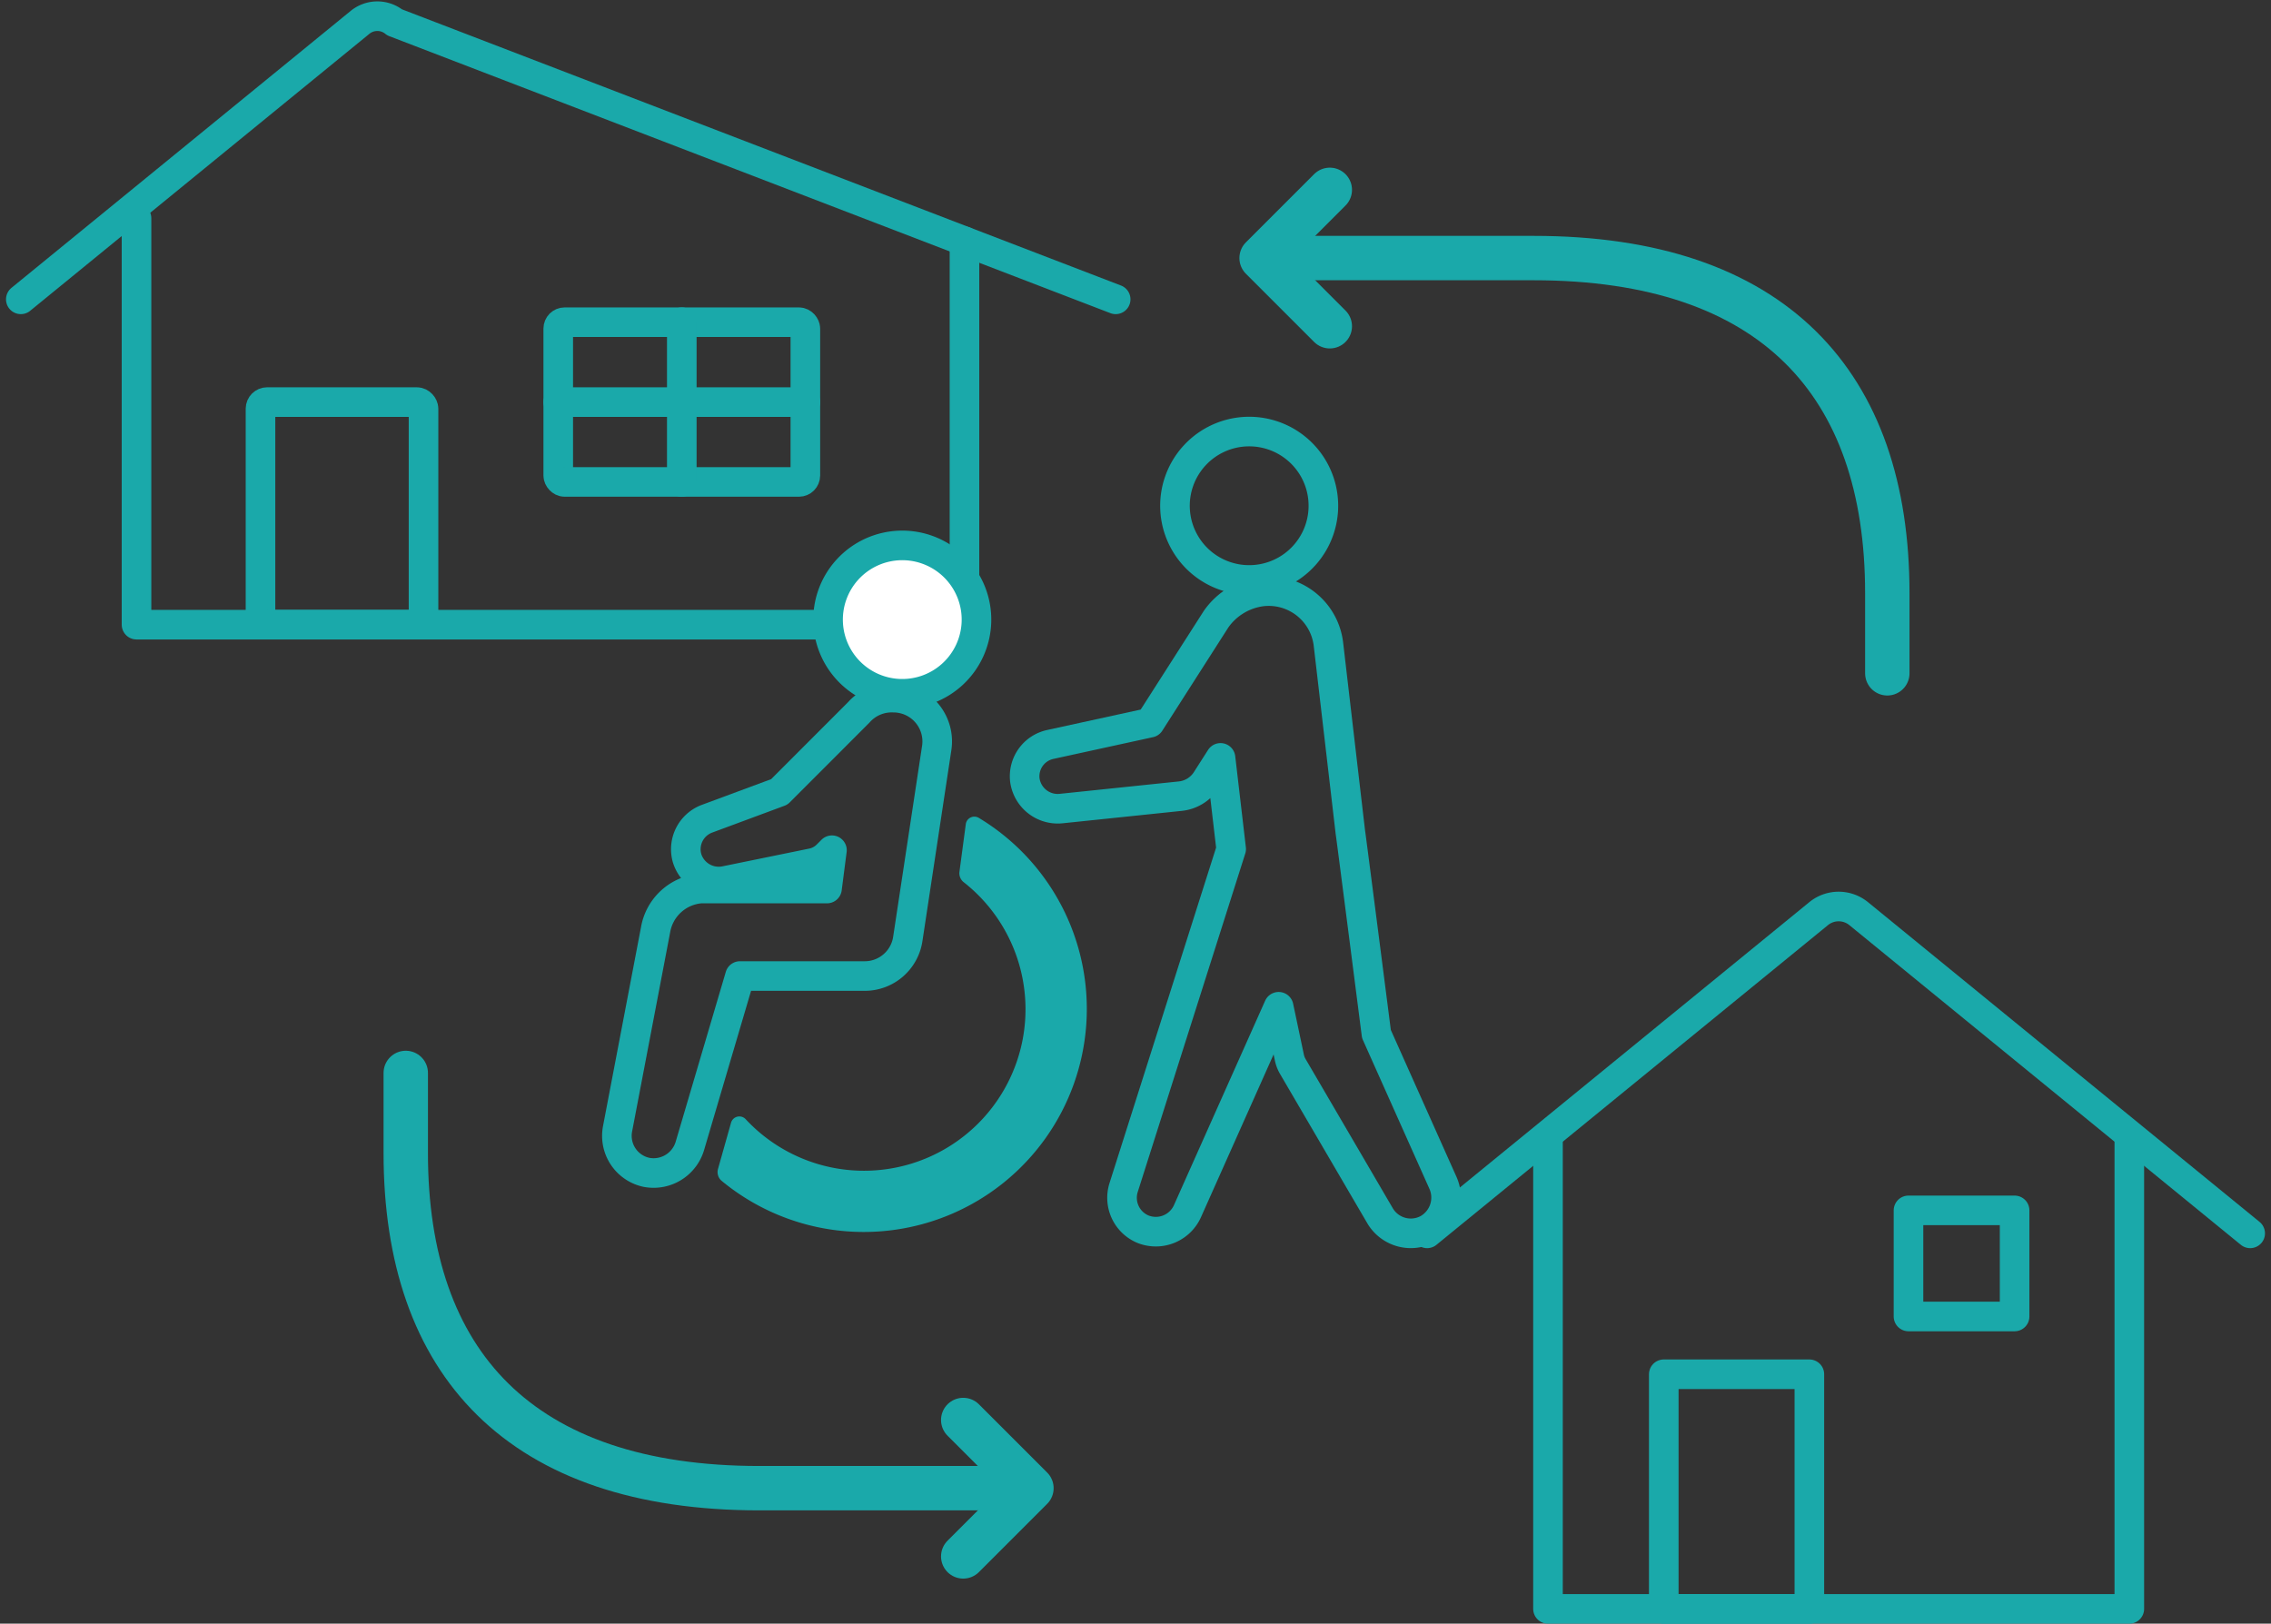 <svg xmlns="http://www.w3.org/2000/svg" width="153.479" height="109.744" viewBox="0 0 153.479 109.744">
  <rect x="0" y="0" width="153.479" height="109.744" fill="#333333" stroke="none"/>
  <g id="icon_service_04" transform="translate(-3.553 5.349)">
    <g id="グループ_112" data-name="グループ 112" transform="translate(4.96 -4.255)">
      <path id="パス_70" data-name="パス 70" d="M62.231,11.771V37.686H6.276V10.214" transform="translate(1.543 3.442)" fill="none" stroke="#1aa9aa" stroke-linecap="round" stroke-linejoin="round" stroke-width="2"/>
      <path id="パス_71" data-name="パス 71" d="M1,20.138,23.926,1.417a1.847,1.847,0,0,1,2.337,0L74.992,20.138" transform="translate(-1 -1)" fill="none" stroke="#1aa9aa" stroke-linecap="round" stroke-linejoin="round" stroke-width="2"/>
      <rect id="長方形_707" data-name="長方形 707" width="16.701" height="10.797" rx="0.434" transform="translate(36.32 20.684)" fill="none" stroke="#1aa9aa" stroke-linecap="round" stroke-linejoin="round" stroke-width="2"/>
      <line id="線_124" data-name="線 124" y2="10.797" transform="translate(44.67 20.684)" fill="none" stroke="#1aa9aa" stroke-linecap="round" stroke-linejoin="round" stroke-width="2"/>
      <line id="線_125" data-name="線 125" x2="16.703" transform="translate(36.319 26.083)" fill="none" stroke="#1aa9aa" stroke-linecap="round" stroke-linejoin="round" stroke-width="2"/>
      <rect id="長方形_708" data-name="長方形 708" width="11.018" height="15.044" rx="0.45" transform="translate(16.198 26.083)" fill="none" stroke="#1aa9aa" stroke-linecap="round" stroke-linejoin="round" stroke-width="2"/>
    </g>
    <g id="グループ_111" data-name="グループ 111" transform="translate(100.001 55.923)">
      <path id="パス_72" data-name="パス 72" d="M127.036,42.133V73.845H87.748V42.133" transform="translate(-79.58 -26.372)" fill="none" stroke="#1aa9aa" stroke-linecap="round" stroke-linejoin="round" stroke-width="2"/>
      <path id="パス_73" data-name="パス 73" d="M82.148,53.419,108.61,31.808a2.137,2.137,0,0,1,2.7,0l26.462,21.611" transform="translate(-82.148 -31.328)" fill="none" stroke="#1aa9aa" stroke-linecap="round" stroke-linejoin="round" stroke-width="2"/>
      <rect id="長方形_709" data-name="長方形 709" width="7.171" height="7.171" transform="translate(32.532 20.539)" fill="none" stroke="#1aa9aa" stroke-linecap="round" stroke-linejoin="round" stroke-width="2"/>
      <rect id="長方形_710" data-name="長方形 710" width="9.84" height="15.857" transform="translate(15.993 31.616)" fill="none" stroke="#1aa9aa" stroke-linecap="round" stroke-linejoin="round" stroke-width="2"/>
    </g>
    <g id="グループ_113" data-name="グループ 113" transform="translate(45.244 23.822)">
      <path id="パス_65" data-name="パス 65" d="M57.647,34.3a5.015,5.015,0,1,0-4.679-4.679A5.015,5.015,0,0,0,57.647,34.3Z" transform="translate(-38.686 -16.587)" fill="#fff" stroke="#1aa9aa" stroke-linecap="round" stroke-linejoin="round" stroke-width="2"/>
      <path id="パス_66" data-name="パス 66" d="M71.476,29.76A5.015,5.015,0,1,0,66.8,25.082,5.015,5.015,0,0,0,71.476,29.76Z" transform="translate(-29.073 -19.742)" fill="none" stroke="#1aa9aa" stroke-linecap="round" stroke-linejoin="round" stroke-width="2"/>
      <path id="パス_67" data-name="パス 67" d="M61.279,49.169A2.941,2.941,0,0,0,64.2,46.653l1.954-12.9a2.96,2.96,0,0,0-2.482-3.367,2.821,2.821,0,0,0-.446-.034,2.979,2.979,0,0,0-2.344,1l-5.367,5.372-4.885,1.812a2.2,2.2,0,0,0-1.349,2.663A2.239,2.239,0,0,0,51.9,42.729l5.829-1.192a2,2,0,0,0,1.022-.549l.322-.322-.334,2.588H50.22a3.366,3.366,0,0,0-3.066,2.783L44.582,59.506a2.522,2.522,0,0,0,1.966,2.934,2.559,2.559,0,0,0,2.931-1.815l3.38-11.456Z" transform="translate(-44.539 -12.369)" fill="none" stroke="#1aa9aa" stroke-linecap="round" stroke-linejoin="round" stroke-width="2"/>
      <path id="パス_68" data-name="パス 68" d="M65.329,35.6,64.9,38.819a.772.772,0,0,0,.286.707A10.916,10.916,0,1,1,50.446,55.539a.584.584,0,0,0-.983.247l-.881,3.124a.776.776,0,0,0,.253.809A15.075,15.075,0,1,0,66.215,35.183a.585.585,0,0,0-.887.42" transform="translate(-41.749 -9.069)" fill="#1aa9aa"/>
      <path id="パス_69" data-name="パス 69" d="M89.055,66.077,84.57,56.04S82.835,42.5,82.808,42.4L81.327,29.7a4.066,4.066,0,0,0-4.509-3.568A4.466,4.466,0,0,0,73.734,28l-4.477,7-6.731,1.47A2.2,2.2,0,0,0,60.812,38.9a2.244,2.244,0,0,0,2.475,1.9l8.035-.837A2.38,2.38,0,0,0,73.061,38.9l.973-1.522.719,6.16L67.486,66.414a2.3,2.3,0,0,0,1.309,2.821,2.345,2.345,0,0,0,3.016-1.246L77.962,54.2l.727,3.443a2.024,2.024,0,0,0,.234.6l5.892,10.083a2.412,2.412,0,0,0,3.246.885A2.445,2.445,0,0,0,89.055,66.077Z" transform="translate(-33.239 -15.322)" fill="none" stroke="#1aa9aa" stroke-linecap="round" stroke-linejoin="round" stroke-width="2"/>
    </g>
    <g id="グループ_110" data-name="グループ 110" transform="translate(30.975 67.172)">
      <path id="パス_74" data-name="パス 74" d="M68.333,70.2H52.259c-16.182,0-23.907-8.462-23.907-22.646V42.133" transform="translate(-28.352 -42.133)" fill="none" stroke="#1aa9aa" stroke-linecap="round" stroke-linejoin="round" stroke-width="3"/>
      <path id="パス_75" data-name="パス 75" d="M56.291,68.749l4.61-4.61-4.61-4.61" transform="translate(-18.616 -36.071)" fill="none" stroke="#1aa9aa" stroke-linecap="round" stroke-linejoin="round" stroke-width="3"/>
    </g>
    <g id="グループ_109" data-name="グループ 109" transform="translate(88.813 7.483)">
      <path id="パス_76" data-name="パス 76" d="M63.625,6.259H79.7c16.182,0,23.907,8.462,23.907,22.646v5.421" transform="translate(-61.319 -1.648)" fill="none" stroke="#1aa9aa" stroke-linecap="round" stroke-linejoin="round" stroke-width="3"/>
      <path id="パス_77" data-name="パス 77" d="M66.526,2.84l-4.61,4.61,4.61,4.61" transform="translate(-61.915 -2.84)" fill="none" stroke="#1aa9aa" stroke-linecap="round" stroke-linejoin="round" stroke-width="3"/>
    </g>
  </g>
</svg>
